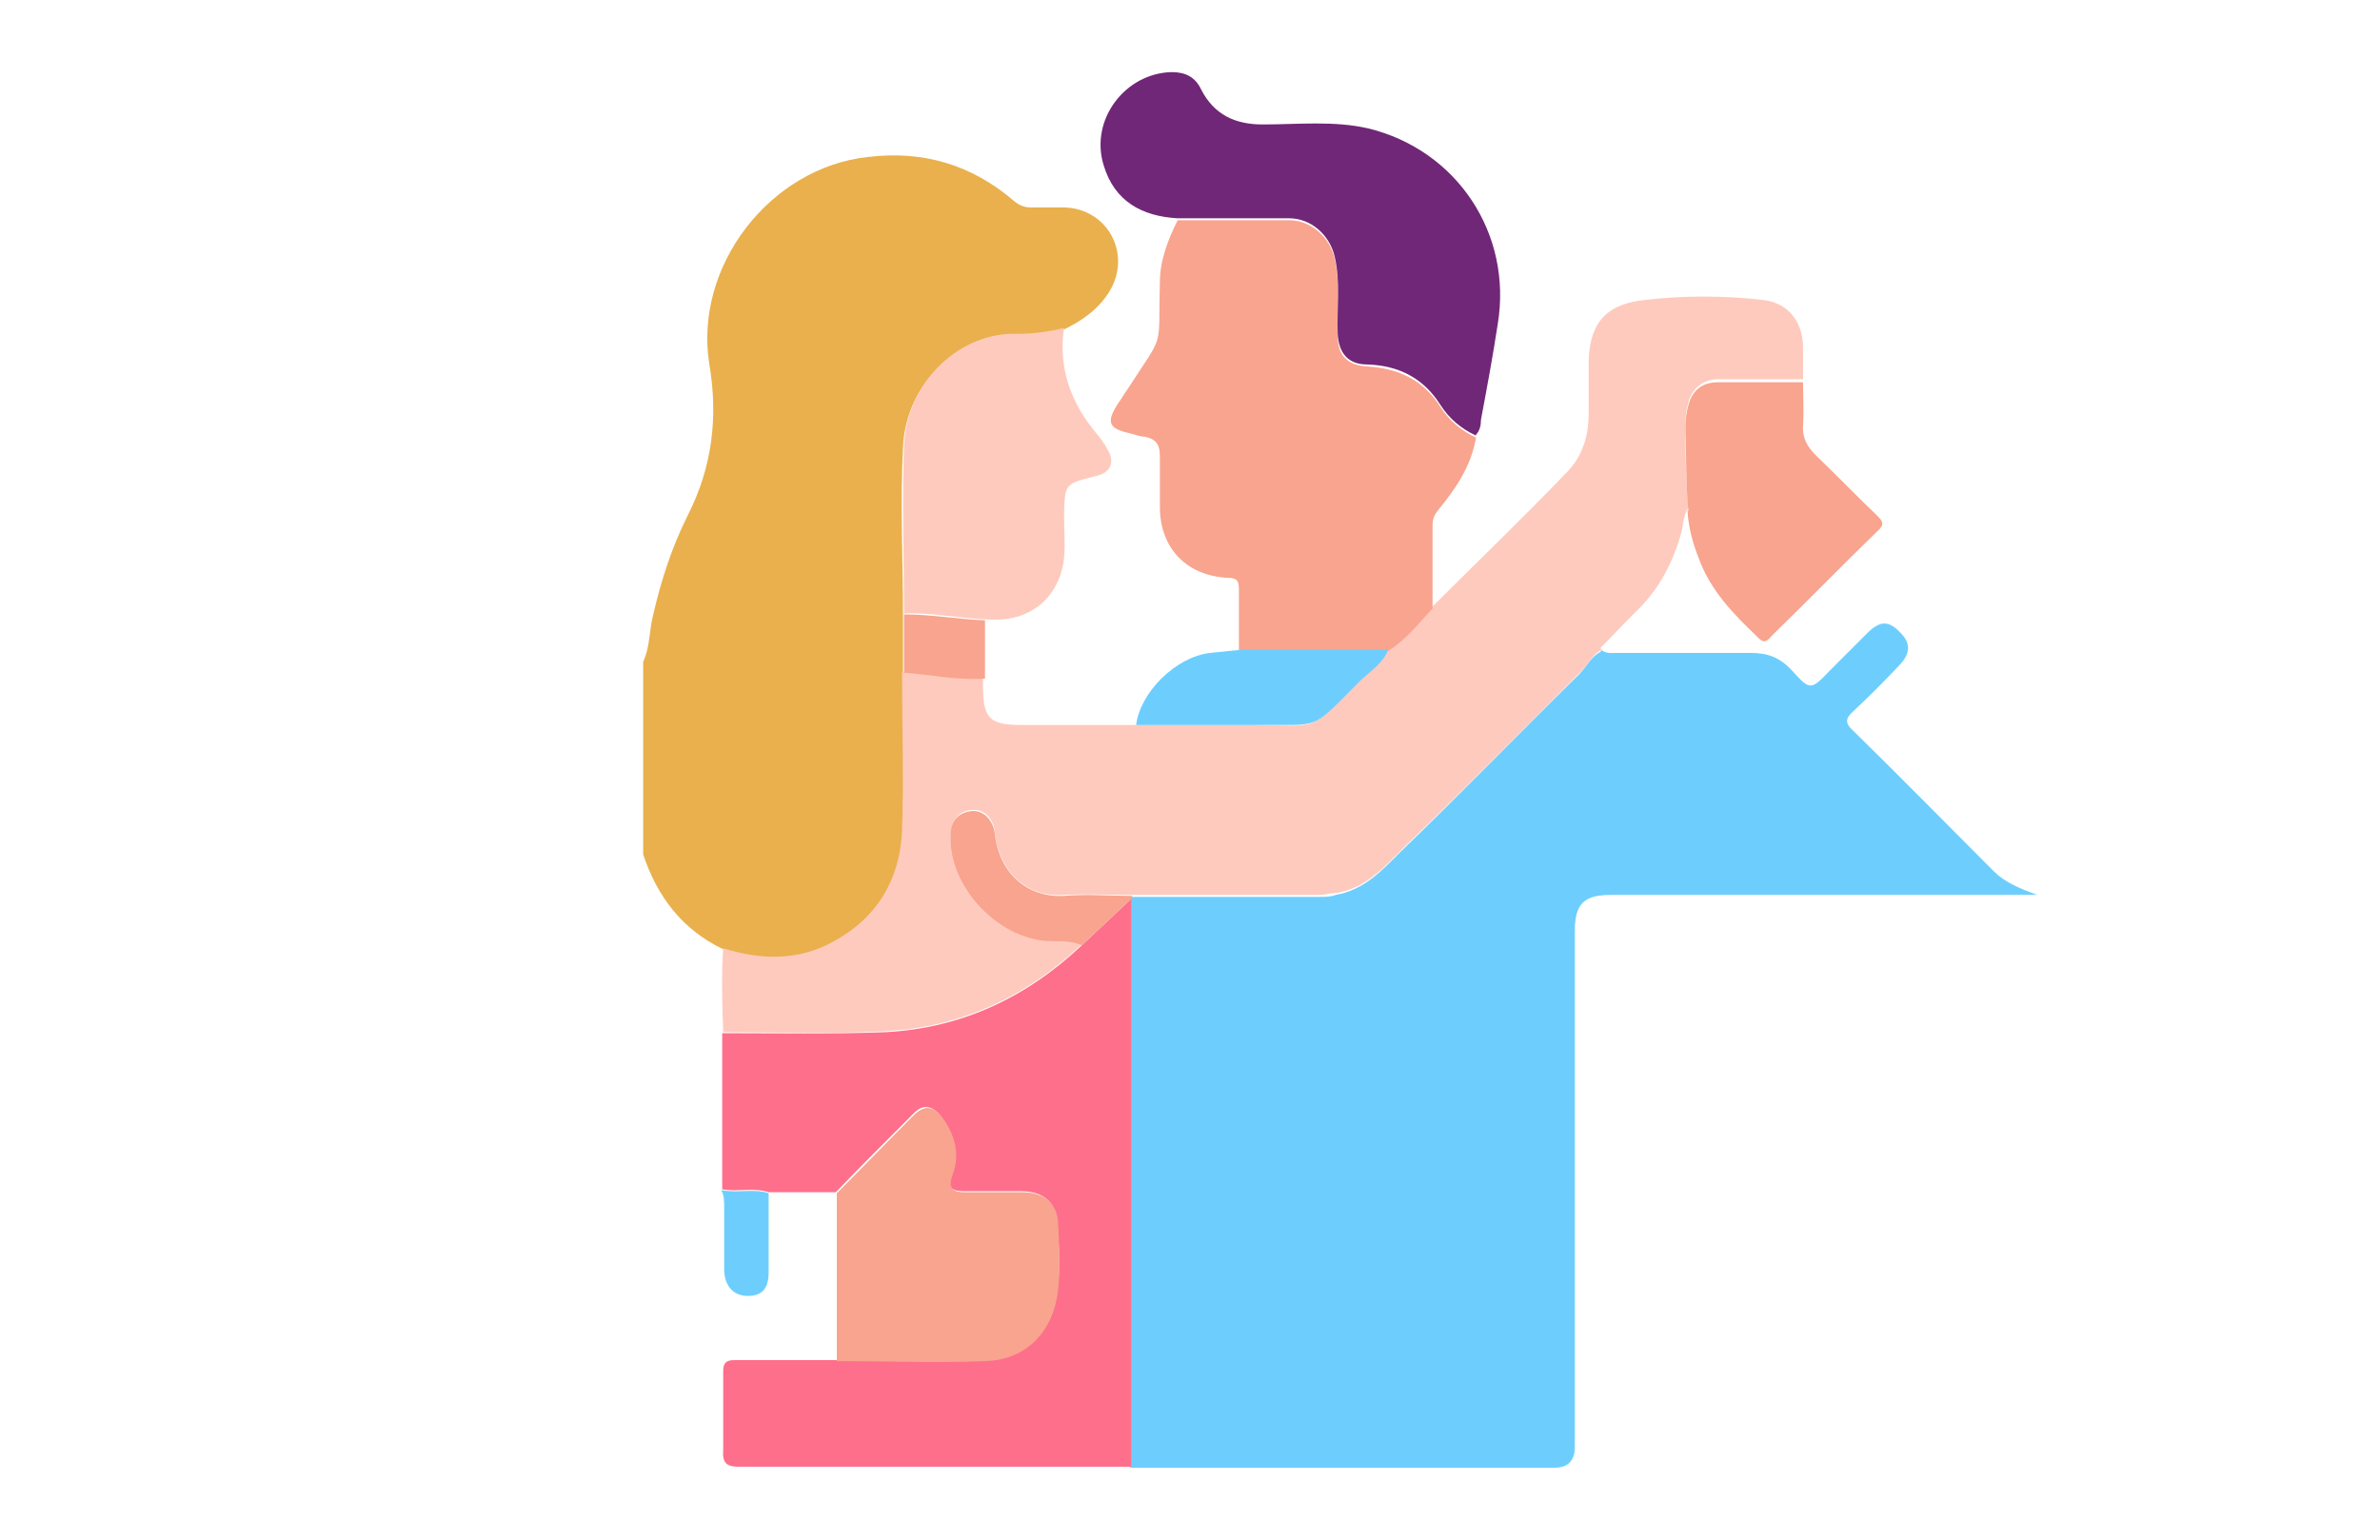 <svg xmlns="http://www.w3.org/2000/svg" id="Layer_1" data-name="Layer 1" viewBox="0 0 240.9 155.9"><defs><style>      .cls-1 {        fill: #702777;      }      .cls-1, .cls-2, .cls-3, .cls-4, .cls-5, .cls-6 {        stroke-width: 0px;      }      .cls-2 {        fill: #fe6f8c;      }      .cls-3 {        fill: #f8a48e;      }      .cls-4 {        fill: #6dcefe;      }      .cls-5 {        fill: #fecabd;      }      .cls-6 {        fill: #e9b04d;      }    </style></defs><path class="cls-6" d="M73.2,96.1c-4.2-2-6.7-5.4-8.1-9.6v-19.5c.7-1.5.6-3.1,1-4.7.8-3.5,1.9-6.9,3.5-10.1,2.5-4.9,3.1-10,2.2-15.3-1.6-9.9,6.1-19.9,16-21,5.7-.7,10.6.8,14.9,4.5.5.4,1,.6,1.6.6,1.1,0,2.3,0,3.4,0,4.4.1,6.9,4.7,4.6,8.5-1.1,1.8-2.8,3-4.7,3.9-1.6.4-3.2.6-4.8.6-5.5-.2-11.1,4.6-11.4,11.3-.3,5.7,0,11.4,0,17.1,0,2,0,4,0,5.9,0,5.4.1,10.7,0,16.1-.2,5-2.5,8.8-6.9,11.2-3.6,2-7.4,1.9-11.2.7Z"></path><path class="cls-4" d="M162.1,65.8c.5.4,1,.3,1.5.3,4.5,0,9.1,0,13.6,0,1.8,0,3,.5,4.2,1.8,1.8,2,1.9,2,3.8,0,1.3-1.3,2.5-2.5,3.8-3.8,1.3-1.3,2.2-1.3,3.4,0,1,1,1,2.1-.2,3.3-1.5,1.6-3,3.1-4.6,4.6-.8.7-.9,1.2,0,2,4.8,4.7,9.5,9.5,14.2,14.2,1.1,1.1,2.5,1.7,4.4,2.4-1,0-1.5,0-2,0-13.7,0-27.4,0-41.1,0-2.8,0-3.7.9-3.7,3.7,0,17.4,0,34.8,0,52.2q0,2.1-2.1,2.1c-14.3,0-28.6,0-42.9,0,0-.6,0-1.3,0-1.9,0-12.1,0-24.2,0-36.3,0-6.4,0-12.9,0-19.3v-.3c6.4,0,12.7,0,19.1,0,.6,0,1.2,0,1.7-.2,2.9-.5,4.7-2.5,6.6-4.4,6.1-5.9,12-12,18-17.9.8-.8,1.2-1.8,2.2-2.3Z"></path><path class="cls-5" d="M162.1,65.8c-1,.5-1.4,1.6-2.2,2.3-6,6-11.9,12-18,17.9-1.9,1.9-3.7,3.9-6.6,4.4-.6,0-1.2.2-1.7.2-6.3,0-12.7,0-19,0-2.3,0-4.6-.1-6.9,0-3.8.3-6.6-2.4-7-6.3-.1-1.4-1.1-2.4-2.2-2.3-1.4,0-2.2,1-2.3,2.6-.1,4.8,3.8,9.5,8.6,10.4,1.6.3,3.2-.1,4.7.6-5.6,5.3-12.2,8.4-19.9,8.8-5.4.3-10.9.1-16.4.1-.1-2.8-.2-5.7,0-8.5,3.8,1.2,7.6,1.3,11.2-.7,4.4-2.4,6.7-6.3,6.9-11.2.2-5.3,0-10.7,0-16.1,2.7.2,5.5.7,8.2.6,0,.3,0,.6,0,.9,0,3.3.7,3.9,4,3.9,3.8,0,7.6,0,11.4,0,3.9,0,7.9,0,11.8,0,7.2,0,5.5.9,11-4.6,1-1,2.2-1.7,2.7-3,1.8-1.1,3.1-2.8,4.5-4.3,4.6-4.6,9.3-9.1,13.8-13.8,1.5-1.6,2.1-3.6,2.1-5.8,0-1.7,0-3.3,0-5,0-3.9,1.5-6,5.4-6.5,4.1-.5,8.4-.5,12.5,0,2.4.4,3.7,2.2,3.8,4.6,0,1.1,0,2.3,0,3.4-2.9,0-5.7,0-8.6,0-1.5,0-2.6.9-3,2.3-.2.7-.3,1.4-.3,2.2,0,2.8,0,5.7.3,8.5-.6.9-.5,1.9-.8,2.8-.9,3.1-2.4,5.8-4.8,8-1.1,1.1-2.2,2.3-3.3,3.4Z"></path><path class="cls-2" d="M73.2,104.6c5.5,0,10.9.1,16.4-.1,7.7-.4,14.3-3.5,19.9-8.8,1.7-1.6,3.3-3.1,5-4.7,0,6.4,0,12.9,0,19.3,0,12.1,0,24.2,0,36.3,0,.6,0,1.3,0,1.9-13.2,0-26.4,0-39.6,0-1.3,0-1.8-.3-1.7-1.7,0-2.7,0-5.3,0-8,0-.8.3-1.1,1.1-1.1,3.4,0,6.9,0,10.3,0,5,0,10,.2,15,0,3.9-.1,6.5-2.6,7.3-6.5.5-2.5.3-5,.1-7.5-.1-2-1.5-3.1-3.6-3.1-1.9,0-3.8,0-5.8,0-1.2,0-1.8-.3-1.3-1.7.8-2.1.3-4.1-1-5.8-.9-1.2-1.9-1.4-2.9-.3-2.6,2.6-5.2,5.2-7.8,7.9-2.3,0-4.5,0-6.8,0-1.5-.5-3.2,0-4.7-.3,0-5.3,0-10.6,0-15.8Z"></path><path class="cls-3" d="M145,61.6c-1.4,1.5-2.7,3.2-4.5,4.3-5,0-10,0-15.1,0,0-2.1,0-4.1,0-6.2,0-.8-.1-1.2-1.1-1.2-4.2-.2-6.9-3-6.9-7.2,0-1.7,0-3.4,0-5.2,0-1.2-.5-1.7-1.6-1.9-.4,0-.9-.2-1.3-.3-2.3-.5-2.6-1.1-1.3-3.1.3-.4.5-.8.8-1.2,4-6.2,3.2-3.9,3.4-11,0-2.2.8-4.3,1.8-6.3,3.8,0,7.6,0,11.3,0,2.2,0,4.1,1.7,4.6,3.9.6,2.6.2,5.2.3,7.8,0,2,1,3,3,3.1,3.2.2,5.7,1.4,7.4,4.1.9,1.4,2.1,2.4,3.6,3.1-.5,2.9-2,5.1-3.8,7.3-.4.5-.6.9-.6,1.6,0,2.9,0,5.8,0,8.7Z"></path><path class="cls-1" d="M149.4,44.1c-1.5-.7-2.7-1.7-3.6-3.1-1.7-2.7-4.2-4-7.4-4.1-2,0-2.9-1.2-3-3.1-.1-2.6.3-5.2-.3-7.8-.5-2.2-2.4-3.9-4.6-3.9-3.8,0-7.6,0-11.3,0-3.6-.2-6.4-1.7-7.5-5.4-1.4-4.6,2.2-9.3,6.9-9.4,1.4,0,2.4.5,3,1.8,1.3,2.5,3.4,3.5,6.2,3.5,3.6,0,7.2-.4,10.7.4,9,2.2,14.6,10.7,13.1,19.8-.5,3.3-1.1,6.5-1.7,9.7,0,.5-.1,1.1-.5,1.5Z"></path><path class="cls-5" d="M91.5,62.2c0-5.7-.2-11.4,0-17.1.3-6.7,5.9-11.5,11.4-11.3,1.6,0,3.2-.2,4.8-.6-.6,4.1.7,7.6,3.3,10.7.4.5.8,1,1.1,1.6.8,1.3.3,2.4-1.2,2.7-3.2.8-3.1.8-3.2,4,0,1.7.2,3.4-.1,5-.6,3.1-3.1,5.9-7.8,5.5-2.8-.1-5.5-.7-8.2-.6Z"></path><path class="cls-3" d="M84.7,120.8c2.6-2.6,5.2-5.3,7.8-7.9,1.1-1.1,2-.9,2.9.3,1.3,1.8,1.8,3.7,1,5.8-.5,1.4.1,1.7,1.3,1.7,1.9,0,3.8,0,5.8,0,2.1,0,3.5,1.1,3.6,3.1.1,2.5.3,5-.1,7.5-.7,3.9-3.4,6.4-7.3,6.5-5,.2-10,0-15,0,0-5.7,0-11.4,0-17.1Z"></path><path class="cls-3" d="M170.9,51.7c-.3-2.8-.2-5.7-.3-8.5,0-.7.1-1.5.3-2.2.4-1.5,1.4-2.3,3-2.3,2.9,0,5.7,0,8.6,0,0,1.4.1,2.9,0,4.3-.1,1.3.4,2.2,1.3,3.1,2.1,2,4.1,4.1,6.2,6.1.6.6.8.9,0,1.6-3.6,3.5-7,7-10.6,10.5-.4.4-.7,1-1.4.3-2.5-2.4-4.9-4.8-6.1-8.2-.6-1.5-1-3.1-1.1-4.7Z"></path><path class="cls-4" d="M125.4,65.8c5,0,10,0,15.1,0-.5,1.3-1.7,2.1-2.7,3-5.4,5.4-3.8,4.5-11,4.6-3.9,0-7.9,0-11.8,0,.4-3.3,4-6.9,7.5-7.3,1-.1,1.9-.2,2.9-.3Z"></path><path class="cls-3" d="M91.5,62.2c2.8,0,5.5.5,8.2.6,0,2,0,3.9,0,5.9-2.8.2-5.5-.4-8.2-.6,0-2,0-4,0-5.9Z"></path><path class="cls-4" d="M73.1,120.5c1.6.3,3.2-.2,4.7.3,0,2.7,0,5.3,0,8,0,1.7-.7,2.4-2.1,2.4-1.4,0-2.3-.9-2.4-2.5,0-2.2,0-4.3,0-6.5,0-.6,0-1.2-.3-1.7Z"></path><path class="cls-3" d="M114.5,91c-1.7,1.6-3.3,3.1-5,4.7-1.5-.7-3.2-.2-4.7-.6-4.7-1-8.7-5.7-8.6-10.4,0-1.6.8-2.5,2.3-2.6,1.1,0,2,.9,2.2,2.3.4,3.9,3.2,6.5,7,6.3,2.3-.2,4.6,0,6.9,0,0,.1,0,.2,0,.3Z"></path></svg>
